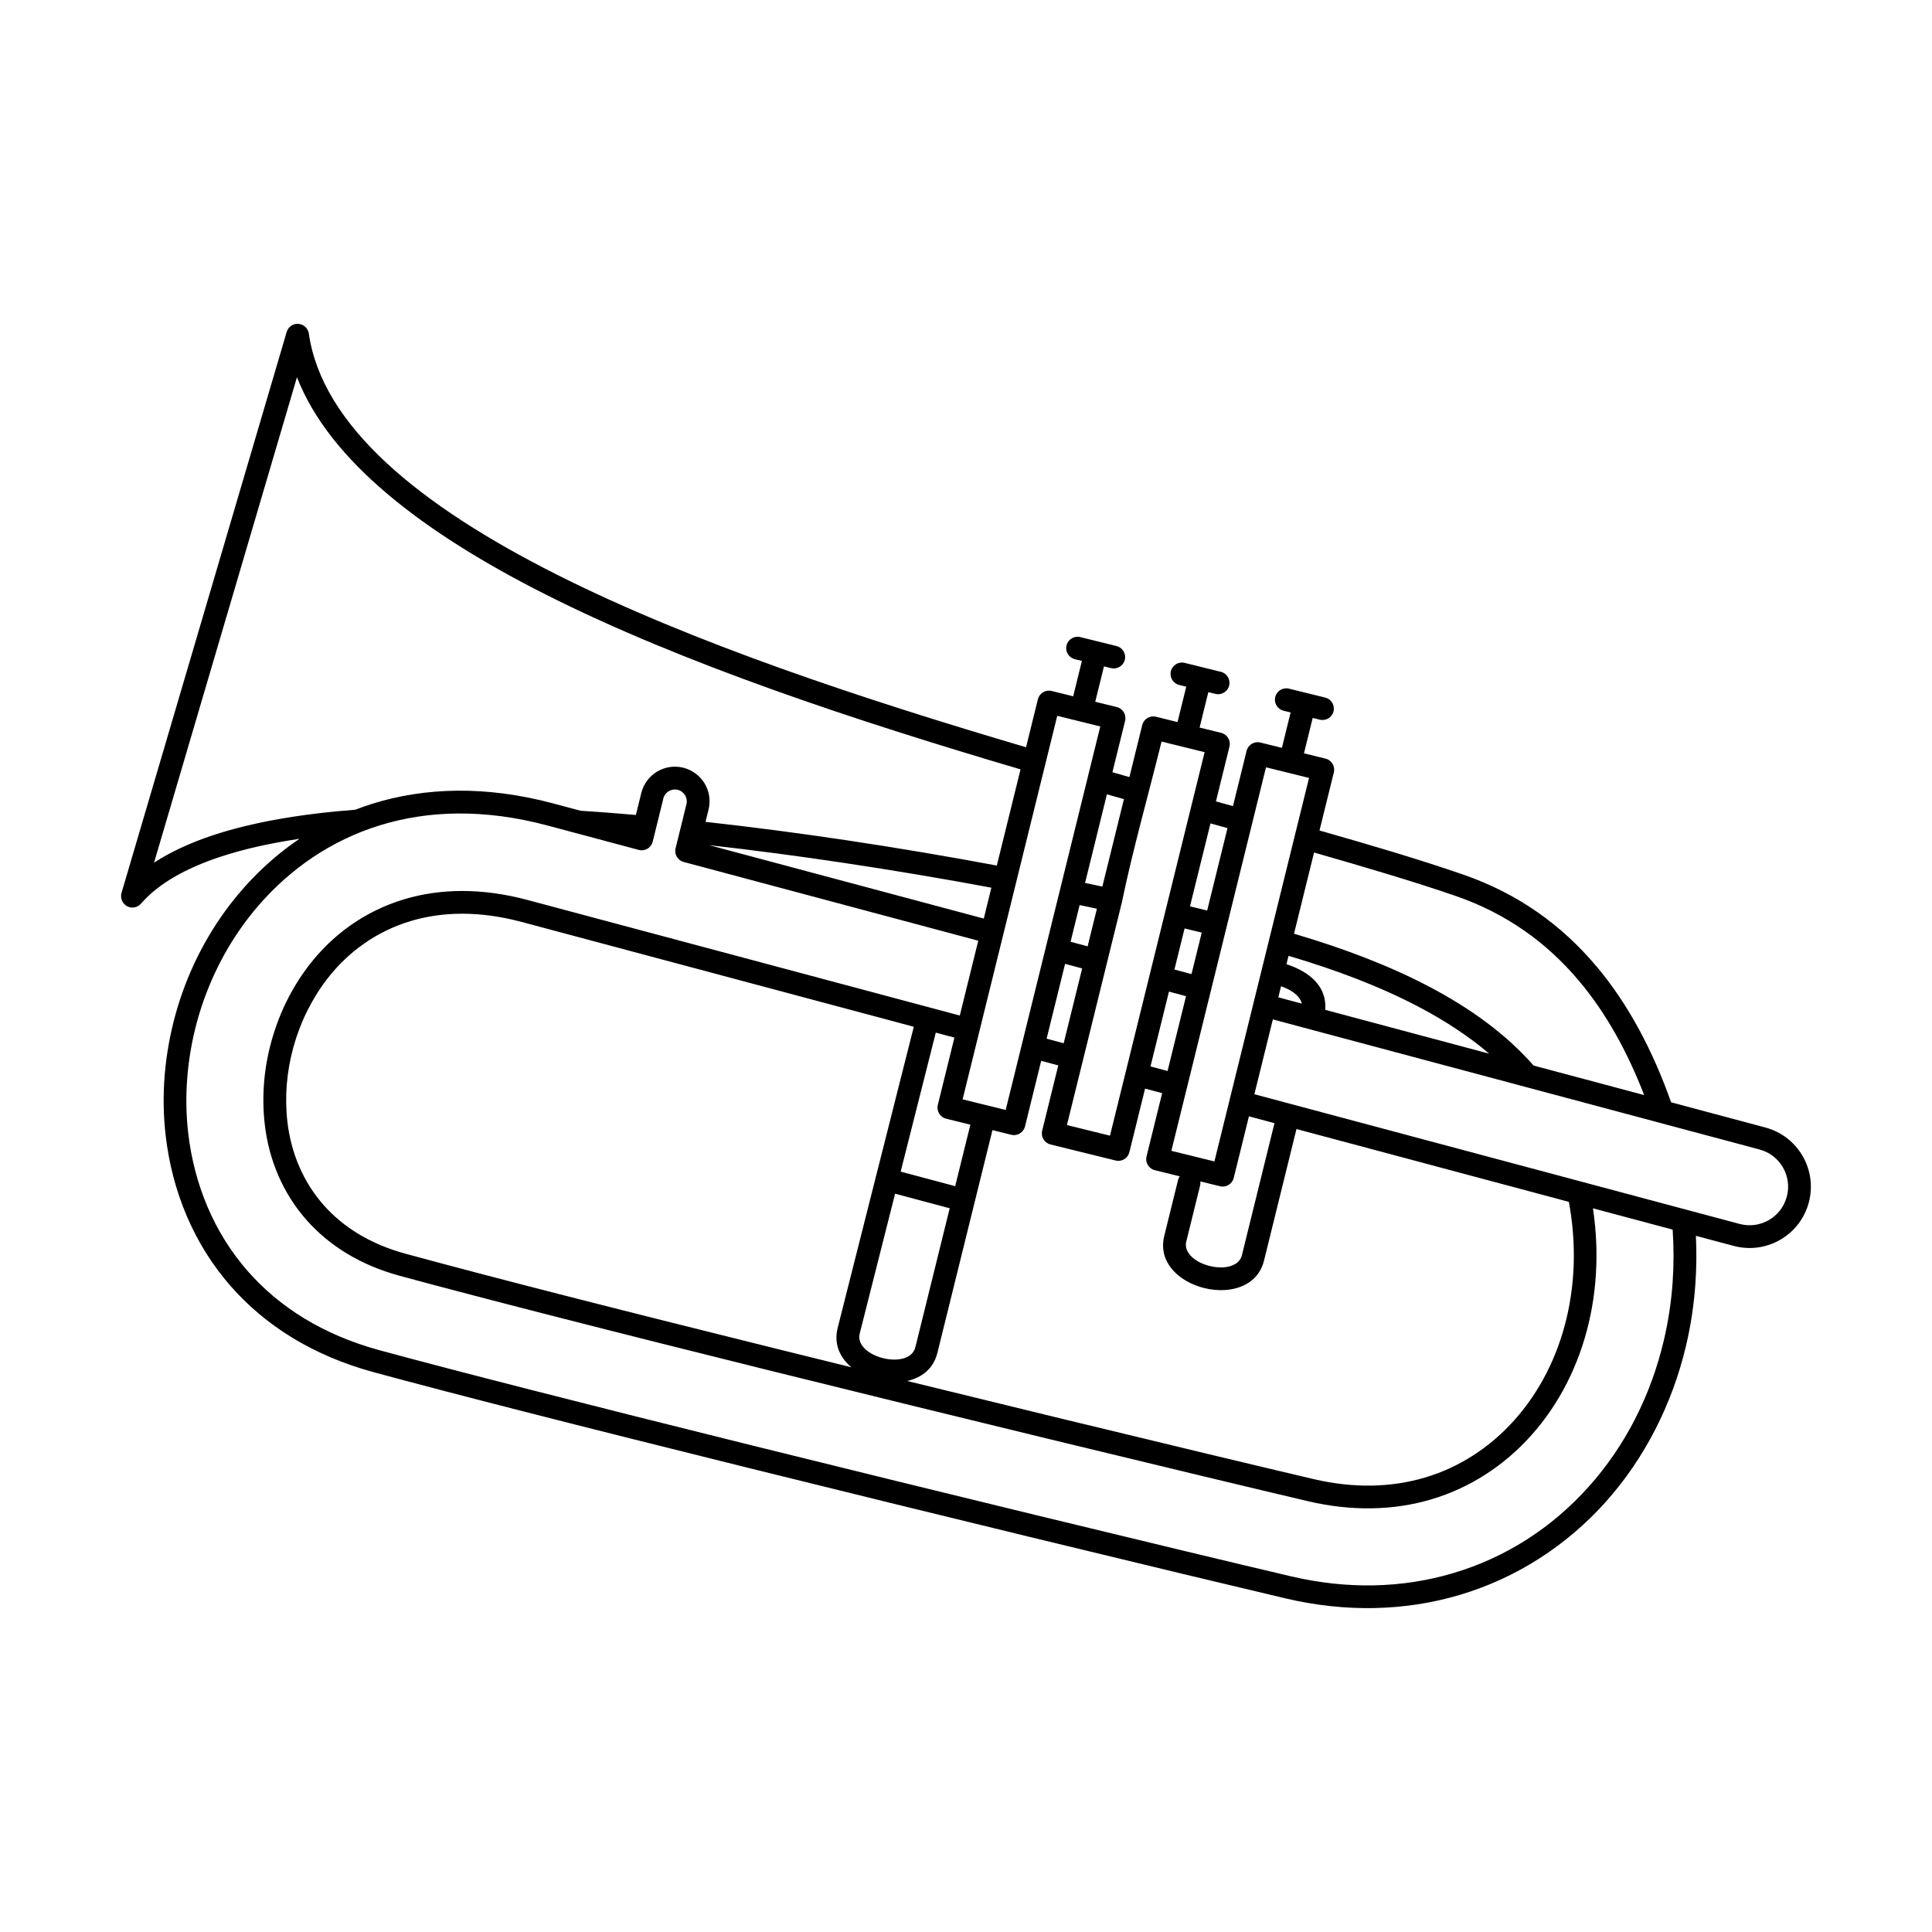 <?xml version="1.0" encoding="UTF-8"?>
<!-- Uploaded to: SVG Repo, www.svgrepo.com, Generator: SVG Repo Mixer Tools -->
<svg fill="#000000" width="800px" height="800px" version="1.1" viewBox="144 144 512 512" xmlns="http://www.w3.org/2000/svg">
 <path d="m583.86 441.56c-0.066-0.012-0.133-0.031-0.199-0.055l-102.34-27.352-4.894 19.828 128.59 34.375c2.731 0.727 5.488 0.285 7.75-1.023 2.262-1.301 4.027-3.477 4.754-6.203 0.727-2.731 0.285-5.488-1.023-7.75-1.301-2.262-3.477-4.027-6.203-4.754l-26.441-7.066zm-4.141-7.352c-4.41-11.406-10.062-21.746-17.383-30.402-8.383-9.918-18.996-17.668-32.484-22.34-5.289-1.84-11.531-3.82-18.512-5.938-6.121-1.852-12.488-3.711-19.102-5.602l-5.309 21.516 0.469 0.141c12.656 3.75 24.809 8.316 35.605 14.023 10.75 5.68 20.172 12.504 27.418 20.773zm-12.781-34.289c8.668 10.25 15.094 22.598 19.922 36.199l24.992 6.684c4.332 1.156 7.781 3.961 9.863 7.559 2.082 3.602 2.789 7.992 1.633 12.324-1.156 4.332-3.961 7.781-7.559 9.863-3.602 2.082-7.992 2.789-12.324 1.633l-10.035-2.676c0.203 4.25 0.16 8.457-0.125 12.602-0.391 5.644-1.223 11.148-2.473 16.449-1.844 7.836-4.594 15.293-8.145 22.227-3.582 7-7.969 13.422-13.043 19.113-5.211 5.844-11.18 10.957-17.805 15.18-6.465 4.125-13.527 7.379-21.09 9.621-7.141 2.109-14.703 3.305-22.613 3.457-7.578 0.145-15.426-0.676-23.477-2.566-12.594-2.961-37.5-8.934-67.883-16.312-23.562-5.727-49.812-12.152-75.129-18.434-21.176-5.258-41.391-10.32-58.566-14.711-15.656-4-29.441-7.598-40.078-10.492-16.305-4.438-28.781-12.488-37.766-22.691-9.996-11.359-15.625-25.348-17.328-39.969-0.621-5.297-0.699-10.68-0.266-16.035 0.438-5.394 1.402-10.797 2.863-16.094 1.461-5.277 3.426-10.426 5.863-15.344 2.414-4.852 5.289-9.496 8.613-13.824 5.144-6.684 11.305-12.602 18.398-17.391-7.848 1.172-14.98 2.766-21.203 4.84-9.07 3.027-16.184 7.055-20.746 12.266-0.742 0.914-1.984 1.344-3.188 0.992-1.594-0.469-2.504-2.148-2.043-3.742l43.734-148.54c0.285-1.156 1.25-2.082 2.5-2.262 1.645-0.23 3.172 0.914 3.41 2.559 3.539 24.582 29.574 45.648 65.547 63.789 35.777 18.043 81.27 33.086 124.52 45.84l3.141-12.707c0.398-1.621 2.031-2.606 3.644-2.207l5.707 1.41 2.312-9.375-1.871-0.461c-1.613-0.398-2.606-2.031-2.203-3.644 0.398-1.621 2.031-2.606 3.644-2.207l9.594 2.367c1.621 0.398 2.606 2.031 2.207 3.648-0.398 1.613-2.031 2.598-3.644 2.203l-1.879-0.461-2.312 9.375 5.707 1.41c1.613 0.398 2.606 2.031 2.207 3.648l-3.367 13.621 4.508 1.281 3.398-13.777c0.398-1.621 2.031-2.606 3.644-2.207l5.707 1.41 2.312-9.375-1.871-0.461c-1.613-0.398-2.598-2.031-2.203-3.644 0.398-1.621 2.031-2.606 3.644-2.207l9.602 2.367c1.613 0.398 2.598 2.031 2.203 3.648-0.398 1.613-2.031 2.598-3.644 2.203l-1.879-0.461-2.312 9.383 5.707 1.402c1.613 0.398 2.606 2.031 2.207 3.648l-3.582 14.512 4.508 1.258 3.617-14.645c0.398-1.613 2.031-2.606 3.644-2.207l5.711 1.41 2.309-9.375-1.871-0.461c-1.613-0.398-2.598-2.031-2.203-3.644 0.398-1.613 2.031-2.606 3.644-2.207l9.602 2.367c1.613 0.402 2.598 2.031 2.203 3.648-0.398 1.613-2.031 2.606-3.644 2.203l-1.879-0.461-2.312 9.383 5.707 1.402c1.613 0.402 2.606 2.031 2.207 3.648l-3.801 15.398c7.016 1.996 13.539 3.894 19.406 5.672 6.684 2.031 12.945 4.027 18.723 6.031 14.613 5.059 26.078 13.43 35.129 24.141zm-79.824-34.387 3.797-15.371-11.41-2.816-10.414 42.207-0.031 0.141-0.031 0.113-4.106 16.641-0.039 0.184-0.027 0.078-6.269 25.43-0.047 0.184-0.02 0.074-4.094 16.582 11.41 2.816zm-2.184 33.992c4.144 1.344 10.844 4.668 10.262 12.094l43.457 11.617c-5.394-4.613-11.637-8.688-18.461-12.297-10.426-5.508-22.203-9.93-34.492-13.566l-0.219-0.066-0.547 2.223zm4.066 10.441c-0.648-2.465-3.379-3.859-5.508-4.594l-0.719 2.93 6.227 1.668zm-83.484 26.949c1.672 0.398 3.34 0.828 5.004 1.238l21.699-87.957c0.012-0.086 0.039-0.172 0.059-0.258l0.012-0.055 3.301-13.367-11.406-2.816-14.32 58.031c-0.012 0.059-0.027 0.125-0.047 0.191l-0.02 0.074-6.273 25.422-0.039 0.191-0.027 0.078-4.352 17.648 6.406 1.582zm1.5 6.578-14.586 59.008c-1.051 4.266-4.203 6.625-8.027 7.473 13.52 3.32 26.711 6.539 39.047 9.535 29.203 7.086 54.652 13.176 68.578 16.449 5.344 1.258 10.461 1.812 15.305 1.746 5.019-0.074 9.793-0.805 14.27-2.129 4.574-1.355 8.867-3.344 12.812-5.879 4.039-2.59 7.715-5.758 10.957-9.395 3.301-3.695 6.141-7.875 8.477-12.441 2.32-4.551 4.125-9.473 5.348-14.664 1.203-5.117 1.852-10.473 1.891-15.969 0.031-4.785-0.398-9.711-1.316-14.719l-72.188-19.301-8.602 34.863c-1.281 5.191-5.672 7.57-10.605 7.816-1.719 0.086-3.504-0.105-5.215-0.527-1.727-0.422-3.398-1.09-4.879-1.965-4.246-2.504-7.023-6.652-5.746-11.84l3.664-14.828c0.086-0.363 0.238-0.695 0.441-0.984l-6.594-1.625c-1.613-0.398-2.598-2.031-2.203-3.644l4.141-16.773-4.523-1.211-4.164 16.859c-0.398 1.613-2.031 2.598-3.644 2.203l-17.262-4.258c-1.613-0.398-2.598-2.031-2.203-3.644l4.269-17.309-4.527-1.211-4.289 17.391c-0.398 1.621-2.031 2.606-3.644 2.207l-4.984-1.23zm-20.438 57.566 9.109-36.852-14.473-3.867-9.383 37.09c-0.516 2.121 0.887 3.981 2.961 5.203 0.98 0.574 2.09 1.02 3.246 1.301 1.172 0.289 2.367 0.418 3.496 0.363 2.406-0.117 4.508-1.109 5.039-3.238zm10.559-42.711 4.027-16.297-6.426-1.586c-1.613-0.398-2.598-2.031-2.203-3.644l4.398-17.844-4.934-1.316-9.309 36.828zm-27.512 47.992c-3-2.527-4.695-6.09-3.644-10.359l0.008-0.012h-0.008l20.191-79.867-103.93-27.777c-11.109-2.969-20.938-2.75-29.297-0.266-9.309 2.766-16.84 8.352-22.301 15.453-2.016 2.625-3.773 5.469-5.258 8.465-1.508 3.055-2.723 6.246-3.629 9.527-0.891 3.219-1.48 6.551-1.754 9.91-0.266 3.312-0.211 6.625 0.164 9.891 0.953 8.125 4.113 15.902 9.738 22.203 5.078 5.68 12.211 10.203 21.602 12.754 11.906 3.238 25.852 6.894 40.867 10.738 17.098 4.383 36.727 9.309 57.012 14.34 6.738 1.672 13.5 3.344 20.23 5.004zm103.5-29.711 8.629-34.977-6.769-1.812-4.027 16.324c-0.402 1.613-2.031 2.598-3.648 2.203l-5.195-1.281c0.039 0.352 0.02 0.715-0.066 1.078l-3.664 14.824c-0.523 2.129 0.879 3.988 2.961 5.215 0.98 0.574 2.09 1.02 3.246 1.301 1.172 0.289 2.367 0.418 3.496 0.363 2.406-0.117 4.508-1.109 5.039-3.238zm-160.61-116.64 1.434-5.816c0.609-2.465 2.156-4.449 4.164-5.668 2.012-1.215 4.484-1.66 6.941-1.059 2.465 0.609 4.457 2.156 5.672 4.164 1.211 2.004 1.66 4.484 1.051 6.941l-0.801 3.254c12.504 1.375 25.004 3.027 37.242 4.852 13.652 2.043 27.102 4.332 39.953 6.723l6.289-25.488c-43.609-12.852-89.543-28.035-125.79-46.316-32.531-16.402-57.324-35.398-65.965-57.609l-37.879 128.66c4.352-2.856 9.535-5.242 15.426-7.215 10.566-3.523 23.453-5.711 37.887-6.824 1.496-0.574 3.023-1.109 4.574-1.594 13.879-4.316 29.973-4.867 47.906-0.074l7.234 1.938c2.883 0.184 5.66 0.383 8.332 0.594 1.832 0.141 3.941 0.316 6.32 0.523zm7.285-4.375-2.785 11.301-0.047 0.184c-0.43 1.613-2.082 2.566-3.688 2.137l-24.211-6.473c-16.754-4.477-31.723-3.992-44.555 0.008-1.527 0.477-3.027 1.004-4.504 1.574-0.066 0.031-0.125 0.055-0.191 0.078-12.25 4.828-22.395 12.957-30.078 22.949-3.066 3.992-5.738 8.297-7.973 12.809-2.281 4.594-4.113 9.387-5.469 14.289-1.348 4.887-2.242 9.902-2.652 14.957-0.402 4.984-0.332 9.984 0.238 14.883 1.574 13.43 6.723 26.27 15.867 36.66 8.23 9.348 19.734 16.746 34.816 20.852 10.656 2.894 24.402 6.484 39.988 10.465 18.293 4.676 38.34 9.707 58.512 14.711 26.121 6.481 52.207 12.867 75.109 18.434 29.281 7.113 54.383 13.125 67.836 16.285 7.598 1.793 14.961 2.559 22.016 2.426 7.32-0.141 14.355-1.258 21.004-3.219 7.027-2.082 13.582-5.098 19.559-8.914 6.117-3.902 11.656-8.656 16.527-14.117 4.773-5.348 8.871-11.344 12.199-17.844 3.312-6.465 5.883-13.461 7.625-20.859 1.176-5.004 1.965-10.184 2.332-15.477 0.312-4.523 0.316-9.145 0-13.852l-21.125-5.644c0.66 4.41 0.965 8.766 0.938 13.031-0.047 6.016-0.742 11.816-2.035 17.316-1.336 5.688-3.312 11.066-5.844 16.035-2.559 5.023-5.699 9.633-9.344 13.719-3.602 4.039-7.695 7.559-12.211 10.453-4.41 2.828-9.223 5.066-14.375 6.586-4.965 1.469-10.281 2.289-15.887 2.367-5.367 0.074-10.969-0.527-16.746-1.883-13.043-3.066-38.293-9.117-68.621-16.477-23.504-5.707-49.449-12.055-74.082-18.168-19.398-4.812-38.902-9.711-57.059-14.359-16.027-4.106-30.117-7.789-40.961-10.738-10.566-2.875-18.664-8.047-24.504-14.578-6.512-7.285-10.164-16.219-11.246-25.527-0.43-3.656-0.484-7.359-0.191-11.043 0.297-3.703 0.957-7.41 1.965-11.047 1.012-3.648 2.359-7.207 4.031-10.586 1.652-3.34 3.625-6.519 5.891-9.48 6.203-8.059 14.766-14.398 25.367-17.555 9.367-2.785 20.305-3.055 32.555 0.219l114.57 30.625 4.894-19.828-78.07-20.867c-1.605-0.43-2.566-2.082-2.137-3.688l0.027-0.078 2.844-11.531c0.203-0.848 0.055-1.699-0.371-2.394-0.418-0.688-1.098-1.215-1.938-1.43-0.848-0.203-1.691-0.047-2.394 0.371-0.688 0.422-1.215 1.098-1.43 1.945zm12.145 12.363 72.77 19.453 2.016-8.184c-12.57-2.34-25.82-4.582-39.379-6.613-11.742-1.754-23.629-3.332-35.406-4.656zm95.77 25.602 4.523 1.211 2.461-9.969-1.84-0.391-2.742-0.574-2.398 9.727zm3.074 7.066-4.523-1.211-4.894 19.828 4.523 1.211zm6.594-1.555-0.039 0.184-0.027 0.074-6.269 25.422-0.047 0.191-0.02 0.074-4.227 17.117 11.41 2.816 25.078-101.63-11.41-2.816c-3.445 13.957-7.668 28.793-10.52 42.625-0.012 0.066-0.031 0.141-0.047 0.199l-3.887 15.75zm17.859 1.844 4.523 1.211 2.711-10.988-1.844-0.457-2.703-0.648-2.684 10.883zm3.074 7.066-4.523-1.211-4.894 19.828 4.523 1.211zm10.988-44.531-4.508-1.258-5.43 21.984 4.551 1.105zm-27.445-7.684-4.508-1.281-5.793 23.492 2.531 0.527 2.051 0.43z"/>
</svg>